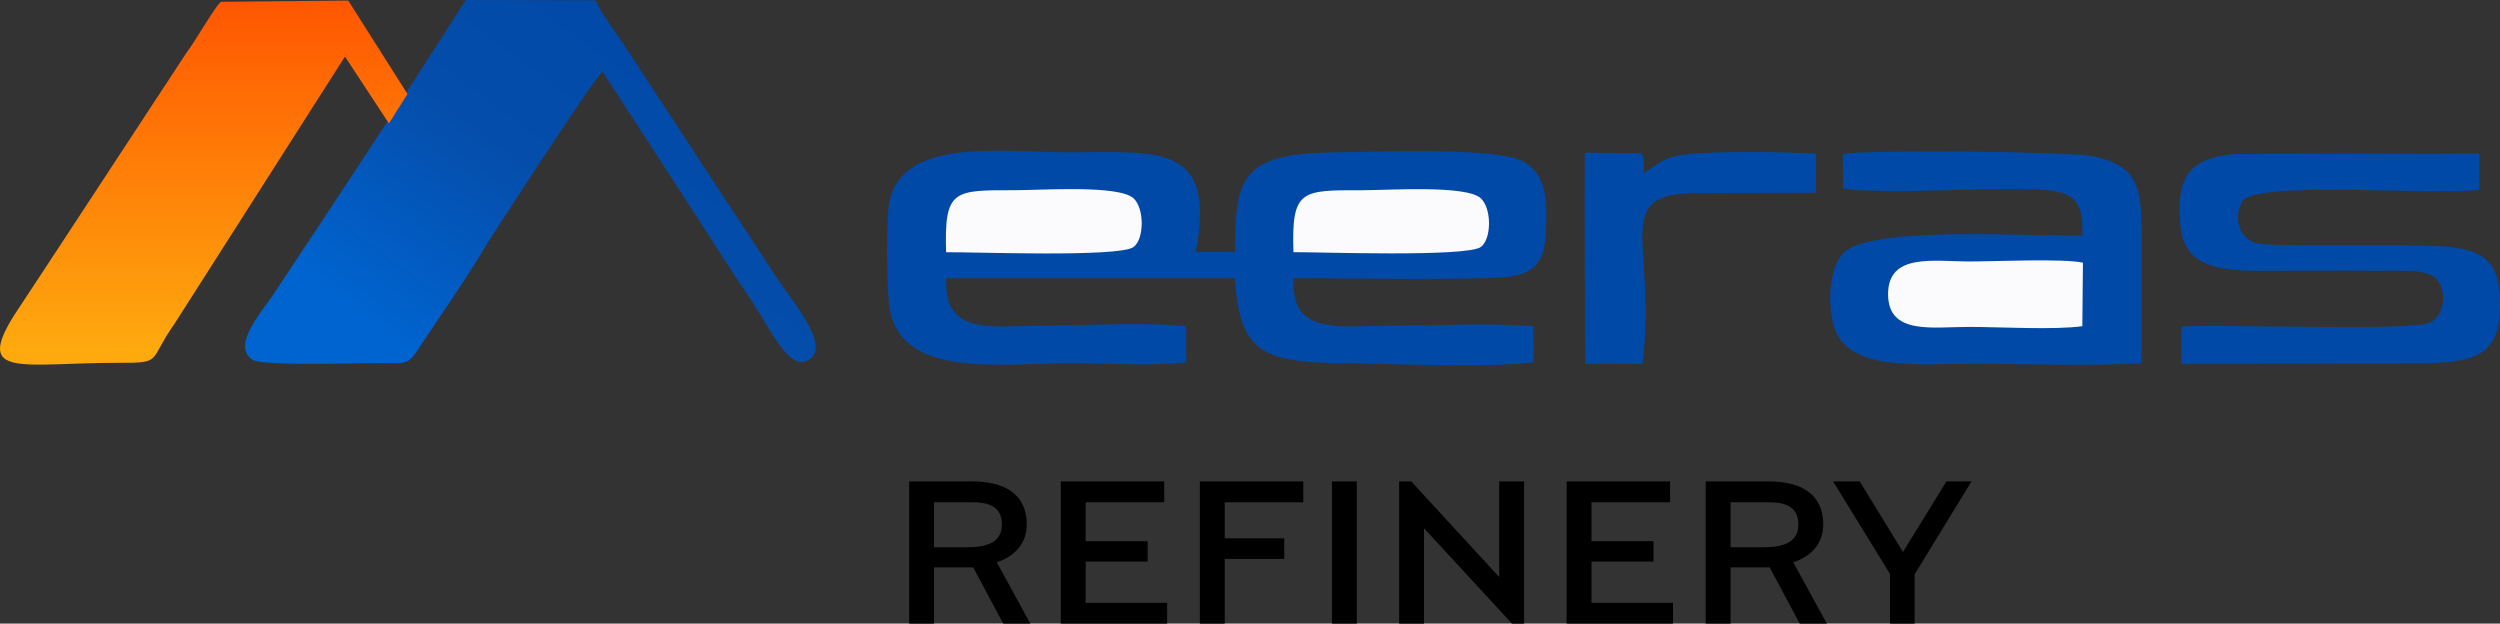 <?xml version="1.0" encoding="UTF-8"?>
<!DOCTYPE svg PUBLIC "-//W3C//DTD SVG 1.1//EN" "http://www.w3.org/Graphics/SVG/1.1/DTD/svg11.dtd">
<!-- Creator: CorelDRAW -->
<svg xmlns="http://www.w3.org/2000/svg" xml:space="preserve" width="2.281in" height="0.569in" version="1.1" style="shape-rendering:geometricPrecision; text-rendering:geometricPrecision; image-rendering:optimizeQuality; fill-rule:evenodd; clip-rule:evenodd"
viewBox="0 0 5018.09 1251.75"
 xmlns:xlink="http://www.w3.org/1999/xlink"
 xmlns:xodm="http://www.corel.com/coreldraw/odm/2003">
 <rect x="0" y="0" width="5018.09" height="1251.75" fill="#333333" stroke="none"/>
 <defs>
  <style type="text/css">
   <![CDATA[
    .fil1 {fill:#0149A6}
    .fil4 {fill:#FBFBFD}
    .fil0 {fill:black;fill-rule:nonzero}
    .fil3 {fill:url(#id0)}
    .fil2 {fill:url(#id1)}
   ]]>
  </style>
  <linearGradient id="id0" gradientUnits="userSpaceOnUse" x1="431.92" y1="697.95" x2="431.92" y2="0.05">
   <stop offset="0" style="stop-opacity:1; stop-color:#FEA90E"/>
   <stop offset="1" style="stop-opacity:1; stop-color:#FF5601"/>
  </linearGradient>
  <linearGradient id="id1" gradientUnits="userSpaceOnUse" x1="1320.67" y1="0.01" x2="801.96" y2="702.22">
   <stop offset="0" style="stop-opacity:1; stop-color:#0049A8"/>
   <stop offset="0.478" style="stop-opacity:1; stop-color:#054DAA"/>
   <stop offset="1" style="stop-opacity:1; stop-color:#0064D0"/>
  </linearGradient>
 </defs>
 <g id="Layer_x0020_1">
  <g id="_2201048961088">
   <g id="_2290088926512">
    <path class="fil0" d="M1874.85 1251.75l0 -112.82 78.65 0 60.23 112.82 54.39 0 -67.43 -123.16c36.86,-12.13 60.24,-38.2 60.24,-75.96 0,-62.92 -47.2,-86.3 -109.67,-86.3l-126.3 0 0 285.41 49.9 0zm0 -243.62l75.06 0c32.37,0 61.13,6.75 61.13,44.95 0,37.75 -34.61,45.39 -69.22,45.39l-66.97 0 0 -90.34z"/>
    <polygon id="_1" class="fil0" points="2342.75,1251.75 2342.75,1209.95 2179.14,1209.95 2179.14,1127.25 2303.64,1127.25 2303.64,1086.34 2179.14,1086.34 2179.14,1008.13 2336.9,1008.13 2336.9,966.33 2129.24,966.33 2129.24,1251.75 "/>
    <polygon id="_2" class="fil0" points="2458.26,1251.75 2458.26,1121.85 2577.81,1121.85 2577.81,1080.5 2458.26,1080.5 2458.26,1008.13 2616.02,1008.13 2616.02,966.33 2408.36,966.33 2408.36,1251.75 "/>
    <polygon id="_3" class="fil0" points="2723.45,1251.75 2723.45,966.33 2673.55,966.33 2673.55,1251.75 "/>
    <polygon id="_4" class="fil0" points="2858.29,1251.75 2858.29,1060.27 3034.93,1251.75 3059.2,1251.75 3059.2,966.33 3009.31,966.33 3009.31,1158.26 2832.67,966.33 2808.4,966.33 2808.4,1251.75 "/>
    <polygon id="_5" class="fil0" points="3358.1,1251.75 3358.1,1209.95 3194.49,1209.95 3194.49,1127.25 3319,1127.25 3319,1086.34 3194.49,1086.34 3194.49,1008.13 3352.25,1008.13 3352.25,966.33 3144.6,966.33 3144.6,1251.75 "/>
    <path id="_6" class="fil0" d="M3473.61 1251.75l0 -112.82 78.65 0 60.23 112.82 54.39 0 -67.43 -123.16c36.86,-12.13 60.24,-38.2 60.24,-75.96 0,-62.92 -47.2,-86.3 -109.67,-86.3l-126.3 0 0 285.41 49.9 0zm0 -243.62l75.06 0c32.37,0 61.13,6.75 61.13,44.95 0,37.75 -34.61,45.39 -69.22,45.39l-66.97 0 0 -90.34z"/>
    <polygon id="_7" class="fil0" points="3843.07,1251.75 3843.07,1152.86 3957.24,966.33 3906.9,966.33 3819.71,1107.91 3732.96,966.33 3679.47,966.33 3793.64,1151.96 3793.64,1251.75 "/>
   </g>
   <g>
    <path class="fil1" d="M2381 726.94l-0.08 -71.98c-79.33,-8.72 -203.65,-1.39 -287.78,-1.39 -98.64,0 -200.22,22.83 -193.7,-95.14l578.81 0c11.17,141.69 46.05,169.24 215.54,170.63 106.55,0.81 285.66,10.03 384.46,-1.79l-0.08 -72.64c-88.13,-6.69 -197.94,-1.06 -288.1,-1.06 -96.2,0 -201.12,22.26 -193.37,-95.22 129.3,0.08 263.08,3.27 391.8,-0.33 71.17,-1.96 109.32,-11.58 113.97,-85.6 4.4,-70.6 1.55,-126.44 -49.16,-150.16 -58.12,-27.23 -294.62,-17.28 -376.64,-16.39 -192.87,1.96 -196.62,58.53 -197.77,200.06l-78.67 0c41.99,-220.35 -77.37,-200.14 -250.68,-200.14 -142.26,0 -341.42,-31.39 -364.9,102.8 -6.36,36.19 -5.47,181.07 2.04,216.69 28.45,134.18 223.38,103.94 362.86,103.94 66.69,0 168.84,6.04 231.2,-2.04l0.25 -0.25z"/>
    <path class="fil1" d="M3699.55 378.68c103.86,13.54 342.32,-7.5 421.15,4.4 52.26,7.83 60.41,36.19 59.19,89.68 -106.55,2.44 -427.26,-20.87 -480.58,35.71 -27.31,28.95 -31.47,97.83 -18.99,144.21 25.35,94.65 172.67,77.52 271.71,77.52 112.01,0 235.85,4.89 346.39,-0.81 1.46,-85.35 0,-171.69 0.24,-257.21 0.33,-97.99 -8.4,-139.73 -97.42,-158.57 -45.17,-9.54 -457.02,-13.78 -502.35,-4.4l0.65 69.37 0.01 0.09z"/>
    <path class="fil2" d="M545.18 596.18c-19.73,29.92 -80.79,96.85 -38.56,125.79 21.03,13.54 207.31,6.36 260.38,6.93 41.25,0.41 51.28,4.16 69.21,-23.24 47.44,-72.23 100.03,-145.27 142.59,-218.65 30.65,-47.44 209.67,-323.97 230.55,-343.3l196.15 301.97c32.28,50.87 64.81,101.74 98.4,150.98 43.12,63.35 79,149.43 118.94,125.96 47.77,-28.04 -32.44,-115.6 -76.87,-184.89 -38.97,-60.82 -77.85,-118.05 -116.66,-177.88l-175.03 -266.99c-21.6,-32.61 -44.27,-61.55 -59.27,-92.2l-260.22 -0.65c-129.21,203.4 -252.64,390.09 -389.52,596.18l-0.08 0z"/>
    <path class="fil1" d="M4378.72 655.2l-0.65 74.84 494.68 -0.49c87.07,-4.4 140.87,-12.14 144.95,-104.03 4.24,-97.25 -25.76,-125.39 -119.03,-131.25 -68.89,-4.32 -337.26,1.71 -368.24,-5.79 -37.82,-9.13 -47.77,-55.03 -29.02,-84.87 26.66,-42.4 395.47,-10.03 474.87,-22.99l0.57 -72.39 -497.29 1.06c-88.86,10.35 -112.26,50.3 -102.8,146.01 7.83,79.48 77.45,88.21 158.81,88.29 83.15,0.08 166.47,-0.65 249.63,0 34.24,0.24 89.1,-4.97 107.93,19.16 19.49,24.94 11.82,73.86 -16.87,85.35 -42.72,17.04 -414.22,2.29 -497.45,7.17l-0.1 -0.09z"/>
    <path class="fil1" d="M3180.65 392.78l0.9 337.59 115.36 0.08c29.84,-244.4 -67.42,-343.05 111.03,-342.97l237.23 -0.65 0.16 -78.83c-60.25,-2.61 -239.68,-7.17 -287.04,6.6 -27.55,8.07 -41.17,22.09 -58.94,33.18 -0.49,-19.24 1.71,-26.01 -4.73,-40.27l-113.64 -1.14 -0.24 86.33 -0.1 0.09z"/>
    <path class="fil3" d="M27.59 634.01c-79.16,126.85 18.26,94 212.37,94.24 87.8,0.16 56.9,-2.94 110.14,-78.1l342.32 -536.58 88.29 134.18 37.26 -59.02 -118.94 -187.59 -255.66 2.44c-11.82,9.54 -53.48,82.5 -69.46,102.88 -116.5,177.15 -229.9,351.12 -346.23,527.45l-0.09 0.09z"/>
    <path class="fil4" d="M4179.73 654.8l1.22 -127.59c-41.57,-8.72 -177.47,-2.36 -228.92,-2.36 -70.68,0 -162.8,-17.61 -162.23,66.28 0.57,81.44 88.94,65.05 162.23,65.05 61.22,0 172.67,6.44 227.7,-1.46l0 0.08z"/>
    <path class="fil4" d="M1899.04 506.35c48.09,-1.06 347.7,10.92 376.31,-10.6 22.01,-16.46 21.6,-78.18 -0.16,-97.83 -30.41,-27.31 -186.36,-16.06 -238.7,-16.14 -122.53,-0.08 -141.28,-1.79 -137.45,124.48l0 0.09z"/>
    <path class="fil4" d="M2596.3 506.18c46.55,-0.49 348.51,10.44 376.31,-10.6 21.52,-16.31 21.77,-76.96 -0.24,-97.58 -29.02,-27.07 -186.69,-16.14 -238.78,-16.14 -121.8,-0.16 -141.44,-1.71 -137.29,124.41l0 -0.08z"/>
   </g>
  </g>
 </g>
</svg>
